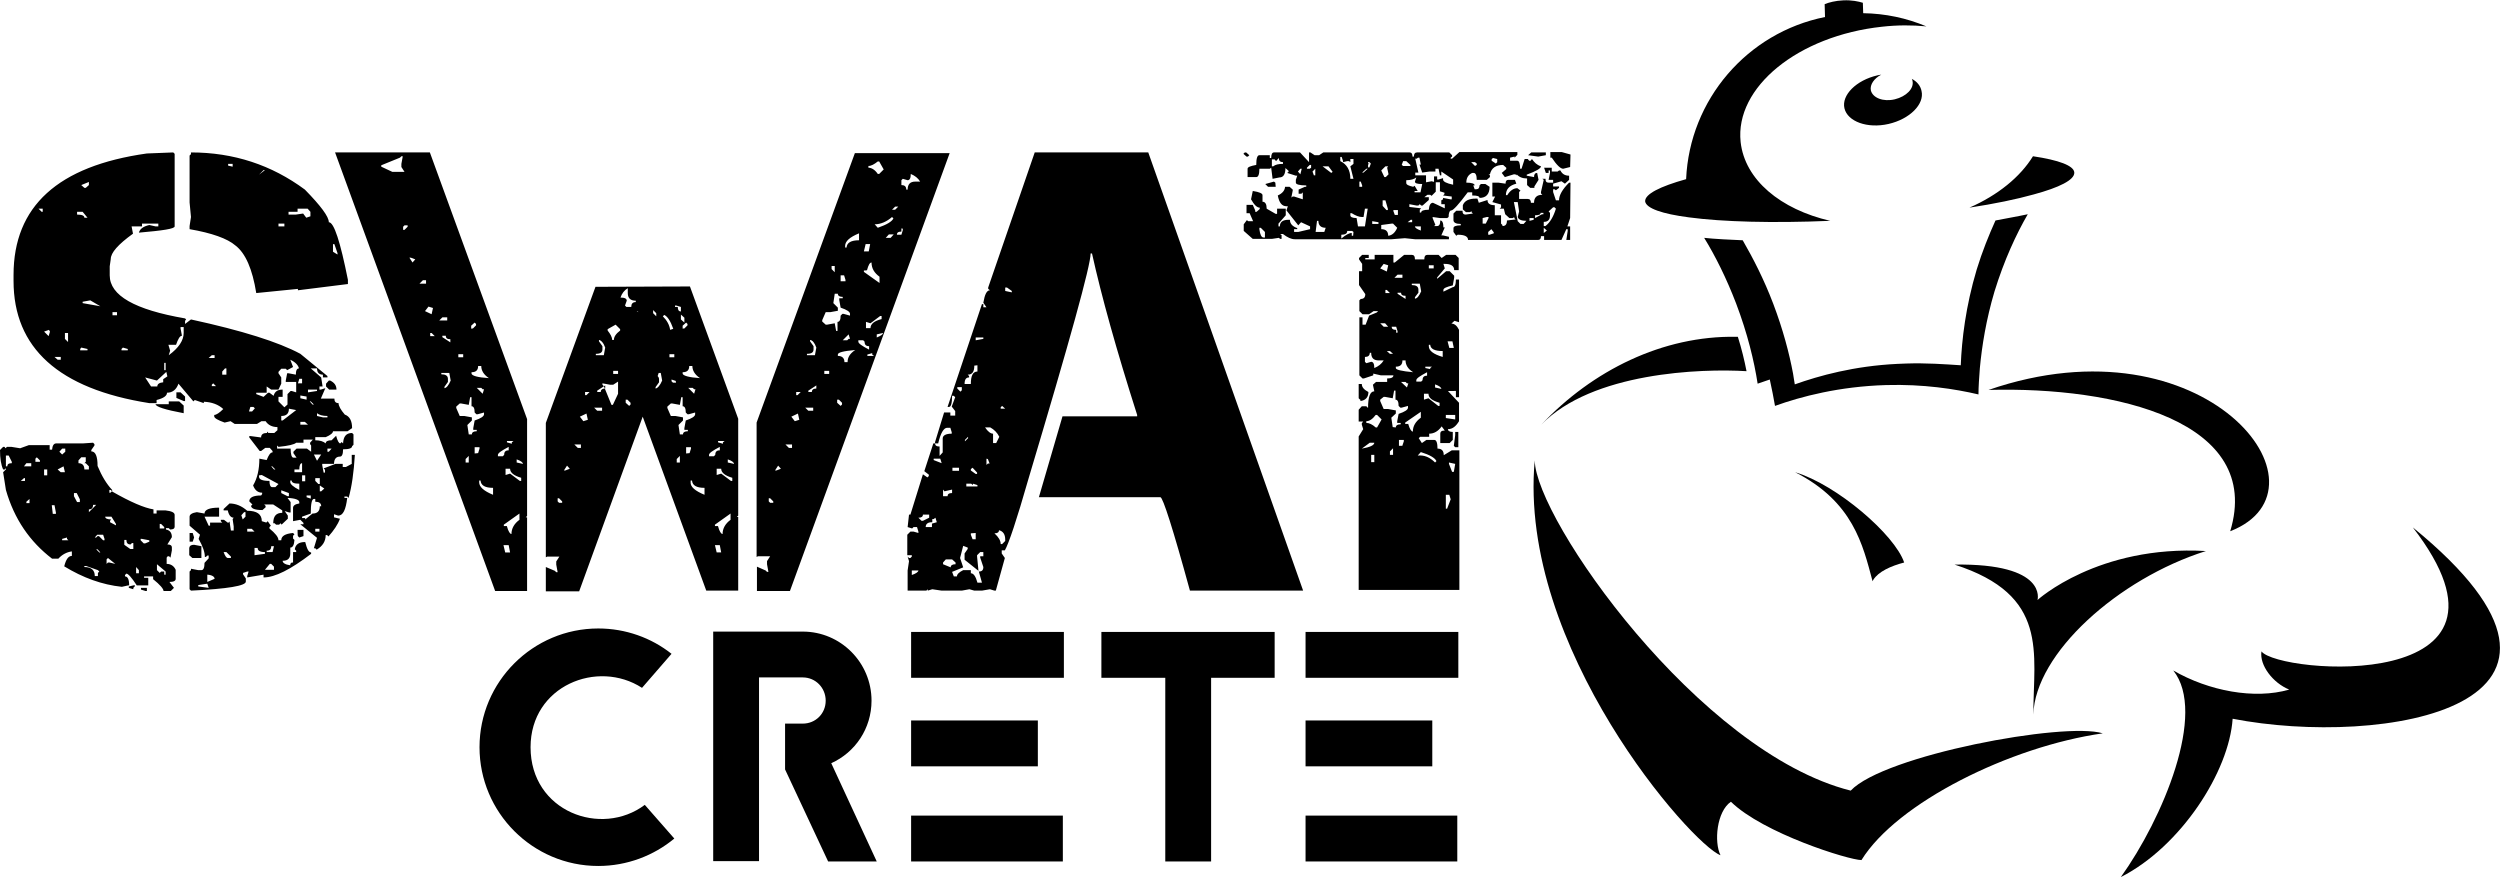 <?xml version="1.0" encoding="UTF-8"?> <svg xmlns="http://www.w3.org/2000/svg" viewBox="0 0 720 252.6"><path d="M642.3 153c31.5-12.3-7.2-62.2-69.6-40.7 36.7-1 79.2 9 69.6 40.7zM635.3 158.7c-31.1-1.8-48.5 14.1-48.5 14.1s3.1-10.6-23.9-10.2c27.4 8.8 22.7 25.4 22.7 43.2.5-17.6 24.4-39.1 49.7-47.1zM694.9 151.9c37.3 48.3-38.7 42.2-43.6 35.7-.6 4 3.3 9.1 8 11-10 2.9-23.2.4-33.4-5.5 9.8 12.2-3.1 42.8-15.1 59.5 17.3-8.8 31.2-30.4 32.2-45.6 42.7 8.3 115.7-3.1 51.9-55.1z"></path><path d="M533 227.7c-43.7-11-90.7-78.1-91-95.1-4.9 53.9 45.3 110.7 53.5 113.7-1.9-3.8-1.1-12.6 3-15.4 9.3 9.1 34 16.8 37.6 16.8 10.2-16.5 42.8-32.7 69.5-36.5-11-3.4-63 6.3-72.6 16.5zM517 136c16.7 8.5 19.5 20.9 22.3 31.4.1-.1.1-.3.2-.4 1.5-2.4 5.1-4 8.9-5-2.7-8-19.4-22.4-31.4-26zM548.9 104.7c-.8 0-1.7.1-2.5.1-12.4.6-22.5 3.4-29.5 5.9-.2-1-.3-2-.5-3.1-1.1-5.9-2.9-12.7-5.7-20.1-2.7-7.1-5.8-13.1-8.8-18.3-2.6-.1-8.7-.4-11.1-.7 3.2 5.2 6.4 11.6 9.2 18.9 3.3 8.7 5.2 16.6 6.2 23.1 1.1-.4 2.3-.8 3.5-1.2.6 2.7 1.1 5.3 1.5 7.6 7.5-2.7 18.5-5.6 32-6 10.7-.3 19.8 1.1 26.6 2.7 0-2.3.2-4.8.4-7.6.6-6.4 1.8-13.9 4.2-22 2.8-9.1 6.3-16.6 9.6-22.3-3.2.7-6.3 1.2-9.3 1.8-1.9 4.2-3.8 8.9-5.4 14.1-3.2 10.7-4.3 20.2-4.6 27.6-4.6-.3-10-.7-15.8-.5zM503 106.9c-.6-3.1-1.4-6.4-2.5-9.9h-.4c-21.2-.4-41.5 9.7-56.2 25.3 14.6-15.1 46-16.2 59.1-15.4zM486.4 62.6c9.7 1.3 24.1 1.7 40.7 1-14.3-3.3-24.6-11.8-25.8-22.7-1.7-15.8 16.6-30.6 40.7-33.2 4.4-.5 8.7-.5 12.8-.1-5.7-2.4-11.8-3.7-18.2-3.8l-.1-3c-1.3-.4-3.2-.8-5.6-.7-2.3.1-4.2.6-5.4 1.1 0 1.2.1 2.4.1 3.7-22.4 4.5-39 23.8-40 46.7-7.5 2.1-11.9 4.3-11.8 6.4.3 2 4.9 3.6 12.6 4.6zM597.4 49.7c-.1-2-4.5-3.6-11.9-4.7-3.7 6-10.1 11.2-18.3 14.8 7.2-1.1 13.5-2.4 18.5-3.8 7.4-2 11.8-4.2 11.7-6.3z"></path><path d="M541.8 21.5c-.4.1-.8.1-1.1.2-6.1 1.4-10.4 5.7-9.5 9.5s6.6 5.9 12.7 4.5c6.1-1.4 10.4-5.7 9.5-9.5-.3-1.5-1.3-2.7-2.8-3.5.1.2.2.4.2.6.5 2.2-1.8 4.5-5.1 5.3-3.3.8-6.4-.4-6.9-2.6-.3-1.6.9-3.4 3-4.5z"></path><g><path d="M184.9 198.1c-12.8-8.3-32.1-.6-32.1 17.1 0 18.6 20.4 26 32.9 16.6l8.5 9.7c-5.9 4.9-13.6 7.9-21.9 7.9-18.9 0-34.2-15.4-34.2-34.2 0-18.9 15.4-34.2 34.2-34.2 7.9 0 15.3 2.7 21.1 7.3l-8.5 9.8zM218.6 195.1V248h-13.2v-66.1h25.8c10.9 0 19.8 8.9 19.8 19.9 0 8-4.7 14.9-11.6 18l13.1 28.3h-14l-12.4-26.5v-13.2h5.1c3.7 0 6.6-2.9 6.6-6.6 0-3.7-2.9-6.7-6.6-6.7h-12.6zM306.4 195.2h-44V182h44v13.2zm-44 12.3h36.5v13.2h-36.5v-13.2zm0 27.4h43.7v13.2h-43.7v-13.2zM367.1 182v13.2h-18.3v52.9h-13.2v-52.9h-18.4V182h49.9zM420 195.2h-44V182h44v13.2zm-44 12.3h36.5v13.2H376v-13.2zm0 27.4h43.7v13.2H376v-13.2z"></path></g><g><path d="M26.8 127.5l.4.4v.4l-.9 1.3v.4c1.2 0 1.8 1.4 1.8 4.2 1.2 2.9 2.6 5.2 4.2 6.9v.4l-.4-.4h-.4v.8h.3l.4-.4c5.4 3.1 9.4 4.8 12 5.2v1.2h.9v-.9h2.6c1.7.2 2.6.6 2.6 1.3v3.4c0 .5-.4.8-1.3.8l-.4-.4h-.8v.4c1.1.2 1.7.9 1.7 2.2l-1.3 2.1c.9 0 1.3.3 1.3.9v.8l-.4 2.1-.4-.4h-.4l-.3.4v1.8c1.2 0 2.1.6 2.6 1.7v2.6c0 .6-.6.9-1.8.9l1.3 1.7-.9.9h-2.1c0-.6-1-1.8-3-3.4v-.8h-2.6v.4h1.2v2.2h-3.3c-1.5-2.3-2.5-3.4-3-3.4l-.4.4v.4c.8 0 1.2.9 1.2 2.6h-.3l-1.8.4c-5.7-.6-11.2-2.6-16.6-5.9.5-2 1.2-3 2.2-3v-1.3c-1.5.2-2.8.9-3.9 2.1H15C8.6 156 4.1 149.5 1.7 141.1L.9 136l.8-.8v-.4l-.3.4H.9c-.6-1.3-.9-3.2-.9-5.6l.9-.9h.4l.3.4.4-.4h1.3l2.5.4 2.5-.9h6v1.3h.7c.1-1.2.5-1.8 1.2-1.8h7.7l2.9-.2zm-25.1 3.8v3h.4c0-.6.4-.9 1.3-.9v-.4l-.9-1.8h-.8zm48.2-87.4l.4.4v20.9c0 .7-3.4 1.2-10.3 1.8.3-1.1 1.3-1.8 3-2.2l1.8.4h.8v-.8h-4.7v.8h-3l.4 2.1c-4.3 3.1-6.4 5.5-6.4 7.3l-.3 2.1v2.6c0 5.8 7.2 9.9 21.7 12.4l.3.3-.3.4v.9L55 92c14.7 3.2 25.2 6.5 31.5 9.9l7.8 6.4v.4H93v-.8c-1.1 0-1.7-.6-1.7-1.8h-1.8l3 2.6.4 2.6H92v.9h.4l1.3-.4-1.3 3h3.9c0 .9.4 1.3 1.2 1.3 0 .8.6 1.9 1.8 3.3 1.4.5 2.1 1.8 2.1 3.9l-1.3.9h-4.2c0 .5-.7 1.1-2.1 1.7h-3v.9c1.3 0 2.3.3 3 .9 0-.6.6-.9 1.7-.9l1.3-1.3c.4 1.5.8 2.2 1.2 2.2l.4-.4.4.4c.1-2 .9-3 2.6-3l.4.4v3l-.4.4c0 .6-.9.9-2.6.9 0 1.4-.3 2.1-.9 2.1-1.1 0-1.7.7-1.7 2.1h-3.4v.4l.4 2.1h.4v-.8l-.4-.4 3.4-1.3h2.1v.9h.9l1.7-.9V131h.9c-.3 5.1-.9 9.2-1.8 12.4l-.4-.4h-.8v.4h.8c-.4 3.4-1.2 5.1-2.6 5.1l-1.2-.4v.9l1.7.4c-.6 1.7-1.8 3.4-3.3 5.1l-.4-.4h-.4c0 1.8-.9 3.2-2.6 4.2l-.4-.4h-.4l.9-3-4.8-3.9h.9v-.4l-.9-.9-2.1.4v-3.8c0-.7.6-1.1 1.8-1.3v-.4c0-.6-1.1-1.1-3.4-1.2l.9 1.2v3h-.4l-1.3-.4.9 1.3v.9l-1.8 1.7-.3-.4-.4.4h-.9l-.4-.4h-.4c0-2 .8-3 2.6-3v-.7l-2.6-1.7h-2.6l.4.4v.4l-.9.8c-2.1 0-3.2-.4-3.3-1.2l.4-.4-.9-.9c0-1.1 1.1-1.7 3.4-1.7l.3-.4v-.4c-1.2 0-2.1-.7-2.6-2.1 1.2-2 1.8-4.6 1.8-7.7l2.1.4c.6-1.5 1.1-2.2 1.7-2.2v-.4l-.8-.9h-1.3l-1.2.9h-.4l-3-3.9v-.4h.4l3 .4c0-.9.6-1.3 1.7-1.3v-.4l.4.4H79l.9-.8v-.9c-1.5 0-2.7-.6-3.4-1.7h-1.2l-1.3.8h-6.4l-1.2-.8-1.7.4c-2-.7-3-1.3-3-1.8v-.4c.6 0 1.5-.6 2.6-1.7-1.4-1.3-3.3-2-5.6-2.1v.4l-2.6-.9-.4.4-4.3-5.1c-.6 1.7-1.7 2.6-3.3 2.6 0 .9-1 1.6-3 2.1v.9H43C16.9 112 3.9 100.2 3.9 80.9v-1.7c0-19.8 12.8-31.4 38.4-35l7.6-.3zM6 138.5h1.2v-.8h-.3l-.9.8zm.9-4.2H9v-.9H7.6l-.7.9zm.7 10.2v.4h.9v-1.2l-.9.8zm3-12.8l-.4.4v.9h1.3v-.4l-.9-.9zm.5-71.6l.9.9h.3v-.9h-1.2zm1.6 35.4l1.3 1.3.4-1.3-.3-.5-1.4.5zm0 39.7v1.7h.9v-1.7h-.9zm2.2 10.2l.3 2.6h.9v-.4l-.4-2.1h-.8zm.8-42.6l.9.8h.9v-.8h-1.8zm.9 32.4l.9.8h1.2l-.4-1.7-1.7.9zm.5-5.1l.8.8.9-.8v-.9h-.9l-.8.9zm.8 25.1v.4h1.8l-.4-.4v-.4l-1.4.4zm.8-59.3v1.7l.9.9v-2.6h-.9zm2.6 46.1v.9l.9 1.7h.8v-.8l-.9-1.8h-.8zm.9-81v.8c1.4 0 2.1.3 2.1.9h.9L23.8 61h-1.6zm.4 71.6v.8c1.1 0 1.7.6 1.7 1.8h1.3v-.9l-.9-.9h-.4l.4-.4v-1.3h-1.3l-.8.9zm.8-32.5l-.3.4v.4h2.1v-.4l-1.8-.4zm0-46.8l.9.8h.4l.9-.8v-.9l-2.2.9zm.4 33.6v.4l5.1.9-2.9-1.7-2.2.4zm.5 76v.4c2 0 3 .9 3 2.6h.9v-.9l.4-.4-.4-.4-3.4-1.2h-.5zm2.5-17.5c0 .9-.4 1.3-1.2 1.3v.8l2.1-2.1h-.9zm.5 9.4h.4l.4-.4h.4l1.2 1.2h.4v-.4l-.4-1.2H28l-.7.8zm.4 3.4l.9.9h.3l-.8-.9h-.4zm2.6-9.4c0 .5.6.8 1.7.8l-.3.4v.4l1.7.9v-.4l-1.3-2.1h-1.8zm.8 11.9l-.4.4v1.3l.4-.4h.4l1.7.4-2.1-1.7zm1.3-70.8v.9h1.3v-.9h-1.3zm3 10.2l-.4.4v.4h1.8v-.4l-1.4-.4zm.4 55.5v1.3l1.7 1.2h.9v-1.7H38l-.4.4c-.8 0-1.2-.4-1.2-1.3h-.6zm3 12.9v.4l-.4.4v.4l-1.3-.4v-.4l1.7-.4zm.4-5.2v1.8h.8v-.9l-.8-.9zm1.3-8.1v.4l.9.9h.4l1.2-.5v-.4l-2.1-.4h-.4zm0 14.1h1.8v.9h-.4l-1.3-.4v-.5zm4.7-59.7l-3.4-.9 1.7 2.6h1.8c0-.7.6-1.1 1.7-1.2v-.9l1.2-.8-.3-1.3-2.7 2.5zm3.4 6h3l1.3 1.2v2.2c-5.4-1-8.1-1.9-8.1-2.6h3.8v-.8zm-3.4 46.9v1.7l.8.8.4-.4h.9v.9h.4v-.9l-2.5-2.1zm.8-11.6v1.3h1.3v-.4l-.9-.9H46zm1.3-46.4v2.1h.4v-2.1h-.4zM52 94.2v.4l.4 2.1c-.6 0-1.1.9-1.7 2.6h-2.2l.5 1.7-.4 1.3c2.9-2.1 4.3-4.3 4.3-6.4v-1.7H52zM50.8 113H52l1.3 1.2v1.3h-.4l-2.1-.9V113zM55 43.9c12.3 0 23.2 3.6 32.8 10.7 4.6 4.7 6.9 7.8 6.9 9.4 1.5 0 3.3 5.6 5.5 16.6v1.2l-14.4 1.8v-.4l-12 1.2c-1.1-6.9-3.1-11.5-6-13.7-2.3-2-6.8-3.6-13.2-4.7v-.9l.4-2.6-.4-4.2V44.8l.4-.4v-.5zM66.1 145c1.8 0 3.5.7 5.1 2.1 2.8 0 4.2 1 4.2 3l1.3.4.4-.4.9 1.3-.4.4v.4c1.7 1.4 2.6 2.5 2.6 3.4h.8c0-1.2 1.1-1.9 3.4-2.1l.4.4-.4.4v.8l.4.4c-.1 1.5-.5 2.2-1.2 2.2v1.7c0 1.4-.7 2.1-2.2 2.1 0 .6.7 1.1 2.2 1.3v-.4l.4-.4h.4v-3h.9v-.4l-.4-.4c.2-1.4 1.2-2.1 3-2.1.5 2 1 3 1.7 3v.4c-5.9 4.5-10.4 6.8-13.7 6.8v-.8l-4.7.8v-.4l.4-1.3h-.4l-1.2.4v.4l.8 1.2v.9c0 1.2-5.2 2.1-15.8 2.6l-.4-.4v-5.1l.4-.4v-.4l2.1.4h.9c.6 0 .9-.7.9-2.1l1.2-1.3v-.8h-.4l-.4.4H59c0-1.4-.6-3.1-1.8-5.2l.4-1.2-3-2.6v-2.6c0-.6.7-1.1 2.1-1.3l2.2.4c0-1.1 1.4-1.7 4.2-1.7v2.6h-4.2l1.2 2.6h.4v-.9H64l-.4-.4v-.4h.9l1.2.9.4-.4.4 2.6h.8v-1.2l-.3-2.1.3-.4c-.8 0-1.4-.7-1.7-2.1h-1.2v-.4l1.7-1.6zm-11.5 8.5h.9l.4 1.3-.4 1.2h-.9v-2.5zm1.3 3.4l2.1.4v3.4h-2.6l-.9-.8v-2.1c.1-.6.5-.9 1.4-.9zm1.2 11.6v.4l3 .4-.4-1.2-2.6.4zm2.6-3v2.1l2.1-.9c0-.6-.7-1.1-2.1-1.2zm.4-62.4h1.7v-.8H61l-.9.8zm1.3 7.3l-.4.4v.4h1.2l-.8-.8zm3.4-4.3l-.8.9v.9h1.2v-1.8h-.4zm-.4 52.9c.4 1.1.8 1.7 1.2 1.7h.9v-.4l-1.3-1.3h-.8zm1.3-111.7v.4l1.3.3v-.8h-1.3zm3.8 101.1l.4 1.2.8-.8v-1.3h-.4l-.8.9zm1.7 3.9v.8h2.1l-.8-.8h-1.3zm.9-35.1l-.4 1.3h.9l.8-.9-.4-.4h-.9zm1.2 40.6v2.1l3-.4v-.5c-1.4 0-2.1-.4-2.1-1.2h-.9zm10.3-54.2l.8 2.1-1.7.9-.4-.4H81l-.8.9v.4l.8 1.2v1.8l-.8 1.7h-2.1l-1.3-.9v1.8h-3v.4l2.1.8 1.3-1.2h.4l1.2.9c.3-1.2 1.1-1.8 2.6-1.8v2.1h-1.2v1.3l1.7 1.7.9-.8v-3l.9-.9h.3l1.3.4v-3h-3v-.4l.4-2.1h.4l2.1.4c0-1.2.3-1.8.9-1.8-.2-.9-1-1.8-2.5-2.5zm-9-53.3l1.7-1.3h-.4l-1.3 1.3zm0 86.6v.4c0 .8 1 1.2 3 1.2 0 1.2.3 1.8.8 1.8h.9l.9-.9-4.8-2.6-.8.1zm1.7 27.2h2.6v-.9l-.8-.8h-.4l-1.4 1.7zm1.8-6.7c0 .8-.4 1.2-1.3 1.2v.4h1.7l.4-1.7h-.8zm0-23.1l.8.9h.4l-.9-.9h-.3zm9.3-7.7v.9h-2.1c-.5.5-2.2.9-5.1 1.2l-.4-.4v.9h3.9c0 1.7.3 2.6.8 2.6h.9l-.9-1.3v-.4l.9-.9h3l1.2.9v-1.8l-.3-.4v-.4l.8-.9h-2.7zm-7.2-62.2v.8h1.7v-.8h-1.7zm3 53.3c0 1.4-.7 2.1-2.2 2.1v1.3h.4l3.9-3-2.1-.4zM81 141.2v.8l1.8.9h.4v-.9l-2.2-.8zm4.7-81.1v.9h-2.6v.8h2.1l2.1-.3.9 1.2 1.2-.4V61l-.8-.9h-2.9zm-2.1 78.4v.4c0 .5.8 1.3 2.6 2.2v-1.8c-1.5 0-2.2-.3-2.2-.9h-.4zm1.2-3.3v.8H87v-2.6c-.5 0-.8.6-.8 1.8h-1.4zm1.4-26.1l-.4 1.3H87v-1.3h-.8zm-.5 43.5h1.7v1.8l-1.2.4-.4-.4c-.1 0-.1-1.8-.1-1.8zm.8-38.7v.8l1.8.4v-.9l-1.8-.3zm0 7.6v.8h2.2l-.9-.8h-1.3zm.5 15.4v1.7h.9v-1.7H87zm0 11.9v.4h.9v.4l2.1-1.7c1.4 0 2.1-.7 2.1-2.1h.4c0-.9-.6-1.3-1.7-1.3v-.8h-.4c-.6 0-.9 1.4-.9 4.2l-2.5.9zm1.3-6v.4l1.2.4v-.9h-1.2zm.4-30.7v.9l2.6-.4v-.4h-2.6zm.5 3.5l.8.9h.4l-.9-.9h-.3zm1.2 15.3l.9 1.8 1.2-1.8h-2.1zm.4 6.8v.8l.9.9h.4v-1.7h-1.3zm0 14.6v.8H92v-.8h-1.2zm.5-33.3v.8l1.7.4h1.3v-.4c-1.4 0-2.4-.3-3-.8zm.8 20.8v1.7h.4l.9-.8-1.3-.9zm2.6-30.2h.4c1.2.6 1.8 1.4 1.8 2.6h-2.1l-.9-.9v-.8l.8-.9zm-.4 19.6v.9h.4l.8-.9h-1.2zm1.6-58.9v2.2l1.3.8v-.4l-.9-2.6h-.4zM151.8 148.6l-.4.4h.4v21.2h-9.2L96.5 43.9h27.3l28 76.8v27.9zM113 49.5h3.5l-.9-1.4v-.9l.4-2.2h-.4l-.4.4-5.4 2.2v.4l3.2 1.5zm3.5 16.7l.9-.9v-.4h-.9l-.4.4v.9h.4zm3.1 8.5l-1.3-.5h-.4l.9 1.4.8-.9zm3.1 7v-1h-.9l-1 1h1.9zm1.6 8.8l.4-1.8-1.3-.4-1 1.3 1.9.9zm.9 6.3l-.9-.9h-.4v.9h1.3zm3.6-4.5v-.9h-1.4l-.9.9h2.3zm1 17.3l-.4-2.2h-2.3v.4c1.2 0 1.9.4 1.9 1.3v.9l-1 1.4v.4c.6-.1 1.2-.8 1.8-2.2zm-.1-11v-.9c-.9 0-1.3-.3-1.3-1h-1v.4l2.3 1.5zm6.2 26.5c0-.6.5-.9 1.4-.9v-.4h-1v-.5l.4-2.2c1.8-.6 2.7-1.2 2.7-1.8v-.5l-1.8.5h-.4l-.5-.5c0-1.2-.3-1.8-.9-1.8v-2.6h-.4l-.4 2.2-2.2-.4h-.4l-1 .9v.4l1 2.3h1.3l2.2.4v.9l-1.3 1.3.4 2.7h.9zm-2.5-22.2v-.9H132v.9h1.4zm1.6 30.3v-1.9l-.9.9v1h.9zm1.2-38.6l.9-.9v-.4l-.4-.4-1 .9v.9c0-.1.5-.1.5-.1zm4.6 14.3c-1.5-1-2.2-2.2-2.2-3.5h-.9c0 1.2-.6 1.8-1.9 1.8v.4c.1.6 1.7 1.1 5 1.3zm-3.1 21.6l.4-1.3v-.4h-1.4v1.8l1-.1zm1.3-17.1l.4-1.3h-.4l-.4-.4h-1.3l1.7 1.7zm3 29.1v-2c-2.3 0-3.5-.7-3.6-2.1h-.4v.5c0 1.3 1.3 2.5 4 3.6zm2.8-11.1l.4-.4c0-.9.4-1.3 1.3-1.3v-1c-2.1 1.1-3.1 1.8-3.1 2.3v.4h1.4zm2.1 27.7l-.4-2.1H145l.5 2.1h1.4zm-.9-7.5c.4 1.5.9 2.2 1.3 2.2 0-1.6.8-3 2.3-4.1v-1.8l-4.5 3.2v.4h.9zm3.7-13.1h.4v-.9c-2.1-.6-3.2-1.5-3.2-2.6h-1.3v1.8l1.3-.4 2.8 2.1zm-2.3-10.7v-.4l.5-.4H146v.4l1.4.4zm3.2 5.8c0-.4-.6-.9-1.8-1.3v.9l1.8.4zm48.1-51.1l13.9 38.1v27.9l-.4.4h.4v21.2h-9.2L185.1 120l-18.3 50.3h-9.6v-7l2.6 1.1.4.4h.4l-.4-2.2v-.9l.9-1.4h-3.5l-.4.2v-38.7l14.3-39.2 27.2-.1zm-38.1 61v.9l.4.4h.9v-.4l-.9-.9h-.4zm2.7-9.4l-.9 1.4h.4l1.3-.5-.8-.9zm2.1-6.1l1 1h.9v-1h-1.9zm1.6-8l1 1.3 1.3-.4-.4-1.8-1.9.9zm1.5-7.1v.9h.4l.9-.9h-1.3zm2.6 4.5l.9.9h1.4v-.9h-2.3zm1.4-19.5v.4l1 1.4v.9c0 .9-.6 1.3-1.9 1.3v.4h2.3l.4-2.2c-.5-1.4-1.2-2.1-1.8-2.2zm-.5 14.6v.4h1c0-.6.4-1 1.3-1v-.9l-2.3 1.5zm6 .9v-3.5l-1.4.9h-.9l-2.2-.4v.4l.4.4 2.2 5.4h.4l1.5-3.2zm-1.7-15.5h.5c0-.9.6-1.8 1.8-2.7v-.4l-1.3-1.3-2.3 1.3v.4c.8 1 1.3 1.9 1.3 2.7zm.3 8.9v.9h1.4v-.9h-1.4zm2.1-21.1c1.2 0 1.8.3 1.8.9L180 88l.4.4h1.4c0-.9.4-1.4 1.3-1.4v-.4c-1.5 0-2.3-.7-2.3-2.2V83c-1 .6-1.7 1.5-2.1 2.7zm1.5 29.4v.9l1 .9.4-.4v-.5l-.9-.9h-.5zm3.7-25.2c-.1-.1-.3-.2-.4-.3l-.1.1.5.2zm5.1 1.2v-.9l-.9-.9v.9l.9.9zm.7 16.3l-.3.9c.2.2.4.5.4.9v.9l-1 1.4v.4c.6-.1 1.3-.9 1.9-2.3l-.4-2.2h-.6zM193 95l.9-.3c-.8-2.3-1.7-3.6-2.6-4l-.4.4c1.2 1.2 1.9 2.5 2.1 3.9zm3.7 30.1c0-.6.5-.9 1.4-.9v-.4h-1v-.5l.4-2.2c1.8-.6 2.7-1.2 2.7-1.8v-.5l-1.8.5h-.4l-.5-.5c0-1.2-.3-1.8-.9-1.8v-2.6h-.4l-.4 2.2-2.2-.4h-.4l-1 .9v.4l1 2.3h1.3l2.2.4v.9l-1.3 1.3.4 2.7h.9zm-2.5-22.2v-.9h-1.4v.9h1.4zm.4 6.8l-1.2-.4v.5l.4.4h.9l-.1-.5zm-.3-21.3h.9c0 .9.3 1.3.9 1.3v-1.3l-1.3-.4h-.4v.4zm1.5 44.8v-1.9l-.9.9v1h.9zm1.3-40.3v-1.4l-1-.9V92l1 .9zm0 1.7l.9-.9v-.4l-.4-.4-1 .9v.9c-.1-.1.5-.1.5-.1zm4.5 14.3c-1.5-1-2.2-2.2-2.2-3.5h-.9c0 1.2-.6 1.8-1.9 1.8v.4c.1.6 1.8 1.1 5 1.3zm-3 21.6l.4-1.3v-.4h-1.4v1.8l1-.1zm1.3-17.1l.4-1.3h-.4l-.4-.4h-1.3l1.7 1.7zm3 29.1v-2c-2.3 0-3.5-.7-3.6-2.1h-.4v.5c-.1 1.3 1.3 2.5 4 3.6zm2.7-11.1l.4-.4c0-.9.4-1.3 1.3-1.3v-1c-2.1 1.1-3.1 1.8-3.1 2.3v.4h1.4zm2.1 27.7l-.4-2.1h-1.4l.5 2.1h1.3zm-.9-7.5c.4 1.5.9 2.2 1.3 2.2 0-1.6.8-3 2.3-4.1v-1.8l-4.5 3.2v.4h.9zm3.7-13.1h.4v-.9c-2.1-.6-3.2-1.5-3.2-2.6h-1.3v1.8l1.3-.4 2.8 2.1zm-2.3-10.7v-.4l.5-.4h-1.9v.4l1.4.4zm3.2 5.8c0-.4-.6-.9-1.8-1.3v.9l1.8.4zm6.6 29.6l2.5 1.1.4.4h.4l-.4-2.2v-.9l.9-1.4h-3.5l-.4.2v-38.7l28.3-77.6h27.3l-46 126.1H218v-7zm3.4-19.7v.9l.4.4h.9v-.4l-.9-.9h-.4zm2.7-9.4l-.9 1.4h.4l1.3-.5-.8-.9zm2.1-6.1l1 1h.9v-1h-1.9zm1.7-8l1 1.3 1.3-.4-.4-1.8-1.9.9zm1.4-7.1v.9h.4l.9-.9h-1.3zm2.6 4.5l.9.9h1.4v-.9h-2.3zm1.4-19.5v.4l1 1.4v.9c0 .9-.6 1.3-1.9 1.3v.4h2.3l.4-2.2c-.5-1.4-1.1-2.1-1.8-2.2zm-.5 14.6v.4h1c0-.6.4-1 1.3-1v-.9l-2.3 1.5zm7.6-27.9l-.4 2.7 1.3 1.3v.9l-2.2.4h-1.3l-1 2.3v.4l1 .9h.4l2.2-.4.4 2.2h.4v-2.6c.6 0 .9-.6.9-1.8l.5-.5h.4l1.8.5v-.5c0-.6-.9-1.2-2.7-1.8l-.4-2.2v-.5h1v-.4c-.9 0-1.4-.3-1.4-.9h-.9zm-3 22.2v.9h1.4v-.9h-1.4zm2.1-30.3v1l.9.9v-1.8h-.9zm1.6 38.6v.9l1 .9.4-.4v-.5l-.9-.9h-.5zm.2-13v.4c1.2 0 1.9.6 1.9 1.8h.9c0-1.4.7-2.5 2.2-3.5-3.4.3-5 .7-5 1.3zm.8-22.9V81h1.4v-.4l-.4-1.3h-1zm.6 18.8h1.3l.4-.4h.4l-.4-1.3-1.7 1.7zm.7-27.2v.5h.4c.1-1.4 1.3-2.1 3.6-2.1v-2c-2.7 1.1-4 2.3-4 3.6zm3.8 27.2v.4c0 .5 1 1.2 3.1 2.3v-1c-.9 0-1.3-.4-1.3-1.3l-.4-.4h-1.4zm2.1-27.7l-.5 2.1h1.4l.4-2.1h-1.3zm-.5 7.6v.4l4.5 3.2v-1.8c-1.5-1.1-2.3-2.4-2.3-4.1-.5 0-.9.7-1.3 2.2 0 .1-.9.1-.9.1zm1.9 15.2l-1.3-.4v1.8h1.3c0-1.2 1.1-2.1 3.2-2.6V91h-.4l-2.8 2.1zm-.9 9v.4h1.9l-.5-.4v-.4l-1.4.4zm.3-54.3v.5c.9 0 1.9.6 2.7 1.8h.4l1.3-1.3-1.3-2.3h-.4c-1 .8-1.9 1.3-2.7 1.3zm1.8 16.8l.9 1c2.6-.9 4.1-1.8 4.5-2.7l-.4-.4c-1.5 1.3-3.2 2.1-5 2.1zm.6 31.7v.9c1.2-.5 1.8-.9 1.8-1.3l-1.8.4zm2.6-27.8h1.4l.9-1H256l-.9 1zm1.8-8.1h.9l.9-.9h-.9l-.9.9zm2.7 5.4v.9c-.9 0-1.3.3-1.3.9h1.3l.4-1.3v-.4c0-.1-.4-.1-.4-.1zm2.7-15.7c0 1.2-.3 1.8-.9 1.8l-1.4-.4-.4.4v1.4c.9 0 1.4.4 1.4 1.3h.4c0-1.5.7-2.3 2.2-2.3h1.4c-.6-1-1.5-1.7-2.7-2.2zM330.7 43.9l44.6 126.2h-32.6c-4.9-17.9-7.8-26.9-8.5-26.9h-35l6.8-23.3h21.5v-.4c-6-18.8-10.3-34.3-13-46.5h-.4c0 3.5-6 25.1-17.9 64.9-3.4 11.9-5.7 18.7-6.8 20.6h-.9v.9l.9 1.3-2.6 9.4h-.4l-1.3-.4-2.3.4h-2.2l-1.4-.4-2.2.4h-5.8l-2.7-.4-1.3.4v-.4l-.4.4h-5.4v-5.8l.4-2.7-.4-1.3.4.4h.4l.4-.4v-.4h-1.3V154l.9-.9h.9l1.4.4v-.4l-.4-1.3h-1l-.4.4-1.3-.4.4-3.6h.4l3.6-11.6 1.3.9.4-.4v-.4l-1.3-1 2.6-8h.5c0 .6.4.9 1.3.9v2.7l.9-1v-4c0-.9.9-1.4 2.6-1.4v-.4l-.4-1.3h-.9c-1 0-1.9 1.5-2.6 4.5h-.9v-.4l2.6-8.5h1.8v.9h1.4v-1.3l-1-1.3 1-2.7-.4-.4h-.5c0 2.1-.3 3.2-.9 3.2h-.4l9.9-29.6h.4v.9h.9l-.9-1.3c.4-2.4 1-3.6 1.9-3.6l-.5-.4v-.4L298 43.9h32.7zm-68.1 120.4v1.3c1.2-.4 1.9-.9 1.9-1.3h-1.9zm3.2-16.1c0 .6-.4.9-1.3.9l.9.9h.4l1.8-.9v-.9h-1.8zm2.6 2.2c-1.2 0-1.8.5-1.8 1.4h1.8v-1l1.4-.4-.4-1.3-.5.4h-.4v.9zm.5-18.3v.4l2.3.9-.4-1.3h-1.9zm2.7 8.9v1.9h1.3c0-.6.4-.9 1.3-.9v-1l-2.2.5-.4-.5zm0 21v.5l2.2.9c0-.6.5-.9 1.4-.9v-.5l-1-.9h-1.8l-.8.9zm2.7-27.3v.9h1.9v-.9h-1.9zm3.1 22.5l-.9 3.5.9 2.7-3.2 1.3.5 1.3h.9c0-.6.6-1.2 1.8-1.8h2.2v.9c.8 0 1.4.9 1.9 2.7h1.3l-.9-3.2c.9 0 1.3-.4 1.3-1.3l-.9-2.7v-.4h.9V159h-.9l-.9.9v.4l.4 4.1-4-3.2v-1.8l.9-1.3v-.4l-1.3-.5zm-1.7-45.7v.4l.9.9.4-.4v-.9h-1.3zm4.9-6.2c0 1.8-.6 2.6-1.9 2.6l.4.4v.4c-.9 0-1.3.6-1.3 1.9h1.8c0-2.4.6-3.6 1.9-3.6v-1.8l-.9.1zm-2.7 21.4v.4l.9-.9v-.4l-.9.9zm.4 12.5v.9h3.2v-.4l-1.3-.4v.4l-.5-.4h-1.4zm1.8-4.5l-.5.4v.4l1.4 1h.4v-.4l-1.3-1.4zm-.5 18.9v.4l.5 1.3h.9v-1.8l-1.4.1zm1.4-56.4v.8l2.2-.4v-.4H281zm2.7 25.9c.8 1.2 1.6 1.8 2.3 1.8v2.7h.9l.9-1.8c-.6-1.2-1.5-2.1-2.6-2.7h-1.5zm.4 9v1.8l.4-.4h.5l-.5-1.3-.4-.1zm3.6 20.6c0 .6-.4.9-1.3.9 1.2 1.1 1.8 2.1 1.8 3.1h.4l.9-.9v-.4c0-1.5-.6-2.4-1.8-2.7zm.9-35.8l-.4.4v.4h1.3l-.9-.8zm.9-34.1v1l1.9.4v-.4l-1.4-1h-.5zM443.8 47.9c0 .6-1.4 1.4-4.1 2.4v.3l2.1.4c0-.8.3-1.2.9-1.2l.4 2-1.2 1.9v.4h-1.2l-.9-.8v-1.9c-1.3 0-2.3-.4-3-1.2v.3l-.4-.3h-.4l-2.6.8-.9-1.2 1.3-1.1v-.4l-.9-.8c-2.1 0-3.4.9-3.8 2.7h-.4l.4.3v.5l-.9.8h-2.9c0-1.3-.3-2-.9-2h-.4c-1.1.5-1.7 1.4-1.7 2.8 1.6 0 2.4.3 2.4.8h-.4l.4 1.1h.5c.6 0 .9-.4.9-1.1l.4-.4h1.3l1.2.8c0 2.1-1 3.2-2.9 3.2 0-.5-.7-.7-2.1-.7v-.9h-1.3c-2.6 3.5-4.2 5.2-4.7 5.2s-.8.7-.8 1.9l-.4.3h-2.1l-2.1-.3v.3l.8 2-.4.3h.9c.6 0 .9-.5.9-1.6.6 0 .9.7.9 2h.4l-1 2.3h.5l1.7.4v.7h-9.8l-2.9-.3-3.8.3h-27.9c-1 0-2.1-.5-3.4-1.5h-.8l.4.3v1.1h-.4l-.4-.3-2 .3h-5.5l-2.6-2.3v-1.9l.9-1.2.4.3h1.4l-1-2.3h-.9V59h1.8l.7 1.6v.4h.4l.9-.8v-.4c-.8 0-1.6-.8-2.5-2.4l.5-2.4c1.9.3 2.8.7 2.8 1.2v1.9c.8 0 1.2.7 1.2 2l2.6 1.5h.4v-1.5h2.5V62l-2.1 2.4v.8h.4c0-1.3.9-1.9 2.5-1.9h.4c0 1.1.7 1.9 2.1 2.4v.3h-.9v.8h1.2l3.4-.8v-.8l-2.6-1.2-.8.9-3.4-4.3.4-1.2h-.4c-1.3 0-2.1-1-2.5-3.1 1.3-.6 2-1.4 2.1-2.5h1.3l.9.8v.3l-.4 2 .4-.3h.4l2.5.8v-2l-.4.4h-.8v-1.2l1.8-.8h.4v-.4c-2 0-3-.3-3-.8v-.8l.4-1.2h-.4l-2.5-.8.4-.3v-.3l-.9-.8c0 1.8-.6 2.7-1.7 2.7l-2 .4-.4-3.2-.4.3h-3c0 1.6-.3 2.4-.9 2.4h-2.5v-2.4c0-.5.9-.8 2.5-1.1 0-1.9.3-2.8.9-2.8h3v.8h.4c0-1.1.3-1.6.8-1.6h7.5l2.6 2.8v-2.8h.4l1.2.8h1.3l1.2-.8H406c.5 0 .8.4.8 1.2h.4c0-.8.3-1.2.9-1.2h9.3l.8.8v.4l-.4.3v.3h.4l2.1-1.9H437v.8l-.8.8v-.3l-1.3.3v.9h2.1c.5 0 .8.8.8 2.3h.4l.9-2.8h.9l.4.5h.4l.4-.5c.7 1 1.4 1.7 2.6 2.1zm-84-3.2l-.4.4h-.4l-.9-.8.4-.4h.4l.9.8zm3.3 20.9h-.4v.4c.2 1.6.6 2.4 1.2 2.4h.4v-1.6l-1.2-1.2zm4.3-11.8h-2.2l-.8-.8 2.5-.7.4.3.1 1.2zm2.1-7.1c-.8 0-1.2-.4-1.2-1.2l-.8.9-.4-.5h-.8v2h.4c.6-.5 1.5-.7 2.8-.7v-.5zm5.4 1.9h-.4l-.7.8.7.8.4-1.6zm2.7-1.1h-.4l-.8.8v.3h.8l.4-.3v-.8zm1.2 1.1l-.8.8.4 1.1h.4v-1.9zm3 17c-1.4 0-2.1-.7-2.1-2h-.4l-.4 3.2h2.5l.4-1.2zm.8-17.7h-1.7l2.5 1.9.4-.3-1.2-1.6zm7.2-2.1h-.9v.9l-.4-.3h-.5l-1.2.3v-.3l-.4-1.2h-.4v1.2c1.9.9 2.9 2.6 2.9 5.1h.9l-.9-3.6.9-.7v-1.4zm0 21l-.4-.3H388c0 .8-.6 1.1-1.7 1.1v1.1c1.3-1.1 2.3-1.6 3-1.6v.8h.4l.1-1.1zm4.1-6.7h-.8l-.4 2.4h-.4c-.9 0-1.9-.4-3-1.1h-.4v.6c0 .5.6.8 1.8.8l.4 2.4h2l.8-5.1zm-2.6 109.8v-44.2l1.3-2.1-.4-1.3v-.4l.4-.5h-1.3V118l.9-1h1.3l.5.5c0-3.2.6-4.8 1.8-4.8l-.4-1.9.9-.8h3.2v-1c1.2 0 1.8-.3 1.8-.9h-3.6l-2.2-.5v.5l-2.7.9h-.4l-.9-.9V91.4h.9v2.1h.9l1-2.6 2.2-.9.4-.4h-1.3l-1.3.9h-1.9l-.9-.9v-3.1l.4-.4c.9 0 1.3-.5 1.3-1.4l-1.8-2.6v-4h.9V76l-.9-1.3v-.4l.9-.9h1.9v.9h-1v.4h2.7v-1.3h5.4v2.2h.4l2.7-2.2h2.2c.6 0 .9.4.9 1.3h2.7c0-.9.3-1.3.9-1.3h3.2l.9.9 1.3-.9h2.7l.9.9v3.5h-1.3c0-1.2-.9-1.8-2.7-1.8h-.4l.4 1.3-2.2 2.6v.4l2.6-2.2h1l1.3 1.3v.6l-.4 2.2c-1.8.4-2.7.8-2.7 1.3v.5l2.7-1.3c.6 0 .9-.7.9-2.2h.9v12.3l-1.3-.4-.9.8c.9 0 1.6.6 2.2 1.8v19.4h-.9v-1.8H417l3.2 3.4v5.3c-.9 1.5-1.9 2.3-3.2 2.3 0 .5.5.8 1.4.8v2.3l-.9.9h-2.7v-2.7c0-.6.4-.9 1.3-.9l-.9-1.2c-1 1.4-2.2 2.1-3.6 2.1v.9H409l-.4.4.9 1.4 1.3-.9h2.3c.6 0 .9.9.9 2.5 1.2 0 1.8.6 1.8 1.9l2.3-1.4h2.2v40.2h-29zm.4-54.8l-.4-.4v-4.1h.9c0 .9.6 1.6 1.9 2.3 0 1.5-.8 2.4-2.3 2.6v-.4zm.2-62.8h-.4v1.5h.8v-.4l-.4-1.1zm3.9 75.2h-1.3l-2.3 1.7c2.4-.4 3.6-1 3.6-1.7zm-1.9-78.9h-.4l-1.2 1.1h.4l1.2-1.1zm4.6 55.2h-1.4c-1.5 0-2.2-.7-2.2-2.2h-.4c0 .8-.5 1.2-1.4 1.2v1.4l.4.4 1.4-.4c.6 0 .9.6.9 1.8 1.2-.5 2.1-1.2 2.7-2.2zm-2.3 19.3h.4l1.3-2.3-1.3-1.3h-.4c-.9 1.2-1.8 1.8-2.7 1.8v.5c.8 0 1.7.4 2.7 1.3zm-1.4-76l-.4-.4h-.4v.4h.4l-.4.3v.8h.4l.4-1.1zm1 86.1V131h-.9v2.1h.9zM397 64l-1.8-.3v.8h1.8V64zm2.4 14.2l.4-1.8-1.3-.4-1 1.3 1.9.9zm-.9 15.9h1.3l-.9-1h-1.4l1 1zm3.5 29c0-.6.5-.9 1.4-.9v-.4h-1v-.5l.4-2.1c1.8-.6 2.7-1.2 2.7-1.8v-.5l-1.8.5h-.4l-.5-.5c0-1.2-.3-1.8-.9-1.8v-2.6h-.4l-.4 2.2-2.2-.4h-.4l-1 .8v.4l1 2.3h1.3l2.2.4v.9l-1.3 1.2.4 2.7.9.1zm-2.2-75.2h-.8l-1.2 1.2.9 1.9h.4l.8-.8-.4-1.9.3-.4zm1.4 16.5h-.4l-3 .4V66c1.4 0 2 .7 2 1.9 1.1-.1 2-.9 2.6-2.3l-1.2-1.2zm-2.2-6.7h-.8v1.6l1.1 1.2h.4v-.4l-.7-2.4zm1.3 26.7l-.9-.9h-.4v.9h1.3zm0 17.5h.9l-.9-.8h-.9l.9.8zm.9 29.1v-1.9l-.9.9v1h.9zm1.3-35.2v-.4l-.4-1.3h-1.3c0 .6.4.9 1.3.9v.9c-.1-.1.4-.1.4-.1zm0-35.3h-1.2v.3l.4 1.1h.9v-1.4zm1.4 19.5v-.9h-1.4l-.9.9h2.3zm3.1 27.2c-1.5-.9-2.2-2.1-2.2-3.4h-.9c0 1.2-.6 1.8-1.9 1.8v.4c0 .5 1.7.9 5 1.2zm-2.2-21.1v-.9c-.9 0-1.3-.3-1.3-.9h-1v.3l2.3 1.5zm-.9 42.2l.4-1.2v-.4h-1.4v1.7h1zm1.3-16.7l.4-1.2h-.4l-.4-.4h-1.3l1.7 1.6zm-.2-65.2h-.9l-.4 1.1.4.3h2.1v-.3l-1.2-1.1zm.6 75.8c.4 1.4.9 2.1 1.3 2.1 0-1.6.8-2.9 2.3-4v-1.7l-4.5 3.1v.4h.9zm4-69.2c-1.4 0-2.1-.2-2.1-.7l.4-1.2c-.6.5-1.6.8-2.9.8v.8c0 .5.7.8 2 1.1l.4-.3.9 1.5h-.9v.4h1.7l.5-2.4zm-2.9 10.3h-.4l-.9.7h1.3v-.7zm8.4-13.9v1.1h-.4l-.4-1.9h-.9v.8h-1.7l-2.1.3-.8-2.3h.4l-.4-2h-.4l-.4.3h-.4l.9 4h-.9v.8h3.1v2l1.6-.3 1.2.3v2.7l-1.2 1.2-.4-.3h-.8l-.9.7h1.3v.8l-1.8 1.6h-.4l-.4-.4-.4.4h-.5l-2.1-.4v.8l3.4.4-.4.4v.8h.4c0-.5.7-.8 2.2-.8.1-1.3.5-2 1.2-2l3.4 1.6v-1.2h-1v-1.1l.5-.3V57l2.1.4h.4v-.8l-2.5-.3.4-.4v-.4l-1.3-.4v-2.6H413v-1.7h.9v.9h.4l1.3-.4v.4c0 .6 1 1.1 2.9 1.5v-1.5l-3.4-2.3zm-5.8 34.5l-.4-2.2h-2.3v.4c1.2 0 1.9.4 1.9 1.3v.9l-1 1.3v.4c.6 0 1.2-.7 1.8-2.1zm-.1-18.7h-1.7c0 .4.6.8 1.7 1.2v-1.2zm.1 44.7l.4-.4c0-.9.4-1.3 1.3-1.3v-1c-2.1 1.1-3.1 1.8-3.1 2.3v.4h1.4zm4 23.3l.4-.4c-.4-.9-1.9-1.8-4.5-2.6l-.9 1c1.9-.2 3.5.5 5 2zm.9-16.3h.4v-.9c-2.1-.6-3.2-1.4-3.2-2.6h-1.3v1.7l1.3-.4 2.8 2.2zm-2.3-10.6v-.3l.5-.4h-1.9v.4l1.4.3zm1-29v-.9h-1.4v.9h1.4zm2.6 25.5v-1.7c-2.3 0-3.5-.6-3.6-1.8h-.4v.4c0 1.3 1.3 2.3 4 3.1zm-.4 9.2c0-.4-.6-.9-1.8-1.3v.9l1.8.4zm4 8.8v-1.3h-2.7v.9l2.7.4zm-2.3 25.6l1-2.6-.4-1.3h-1v4h.4zm1.9-46.2l-.4-1.9h-1.4l.5 1.9h1.3zm0 35.7l.4-2.3-1.8-.4v.4l.9 2.3h.5zm33.5-73.1l-.8 2.4h.8v3.9h-1.1l.4-2.6V66h-.4l-1.4 3.1h-5V68h-.9c0 .8-.3 1.1-.8 1.1h-20.2c0-1-1-1.5-3-1.5l-.4.3-.8-1.1v-1.1c0-.5.7-.8 2.1-.8v-.4c-1.4 0-2.1-.4-2.1-1.1v-1.9l.8-.8h1.8c0 .8.3 1.1.9 1.1l2.1-.3-.4-.4v-.3l-.4.3h-1.2l-.9-.8v-1.2c.5-1.3 1.8-1.9 3.7-1.9h.5l.4 1.2 2.5-.8c0 1 .7 1.5 2.1 1.5V62h1.8v2.4l.4.4v.3c.9 0 1.3-.5 1.3-1.6l2.5-.3-.4-.4v-.3l-.4.3h-1l-1.2-1.1-.4-1.6h-1.2l.4-.4v-.8l-2.5-.7.8-1.6h-.8v-4h1.7l2.1.3c0-.8.3-1.1.8-1.1h1.9l.4 1.1c-2 .5-3 1.6-3 3.3h.4c.8-1.3 1.8-2 2.9-2l.9.7-.4.4v2h2.5c.6 0 .9.4.9 1.1h.9c0-1.5.8-2.3 2.4-2.3l-.4-.4v-.4l.8-3.5-.4-.3h.9c0 .8.3 1.1.9 1.1h1.3v-.8H446l.4-2v-.7h-.4v.7h-.8l-.5-1.5h2.2v1.1h1.7l.4-.3h.4c.5 1 1.3 1.5 2.5 1.5v1.2l-1.2 1.1-1-.7-2.4.7v.8h1.7v.4l-.9.7-.4-.3h-.4v.8l.8 2.4h.9c0-1.5 1-3.2 2.9-5.1h.4l-.1 10.2zm-33.1 66l-.4-.4.4-3.1v-.9h.9v4.4h-.9zm6.2-81.7l-.5-.4h-1.1l1.1 1.1.5-.3v-.4zm3.3 15.4h-.4l-1.2.3v1.6h.9l.8-1.6v-.3zm.9 3.5l-.9.8v.8h.4l1.2-.4v-.3l-.7-.9zm1.7-20.2l-1.2-.3-.4.3v.5l1.2.8.4-.4v-.9zm8.4 17.8c-1.5 0-2.3-.4-2.5-1.1l.4-1.6-.4-2.7H436l1.1 5.5.8.8h.9l.8-.9zm5.6-19.7v.8l-2.2.4-2.9-.4.9-.8h4.2zm-3.5 18.9h-1.2v.8l1.2-.3v-.5zm2.9-1.5h-.9c0 .5-.5.7-1.6.7v.8l2-1.1h.4v-.4zm3.5-1.2l-.4-.4h-.4l-1.3 1.2.4.4v.7c0 1.3-.6 1.9-1.8 1.9v1.2h.5c1.3-1 2.3-2.7 3-5zm-3.5 5.5v1.5l.9-.7-.9-.8zm7.6-17.5l-2 .5c-.8 0-1.9-1.1-3.3-3.2h-.4v-1.6h3.3l2.5.7-.1 3.6z"></path></g></svg> 